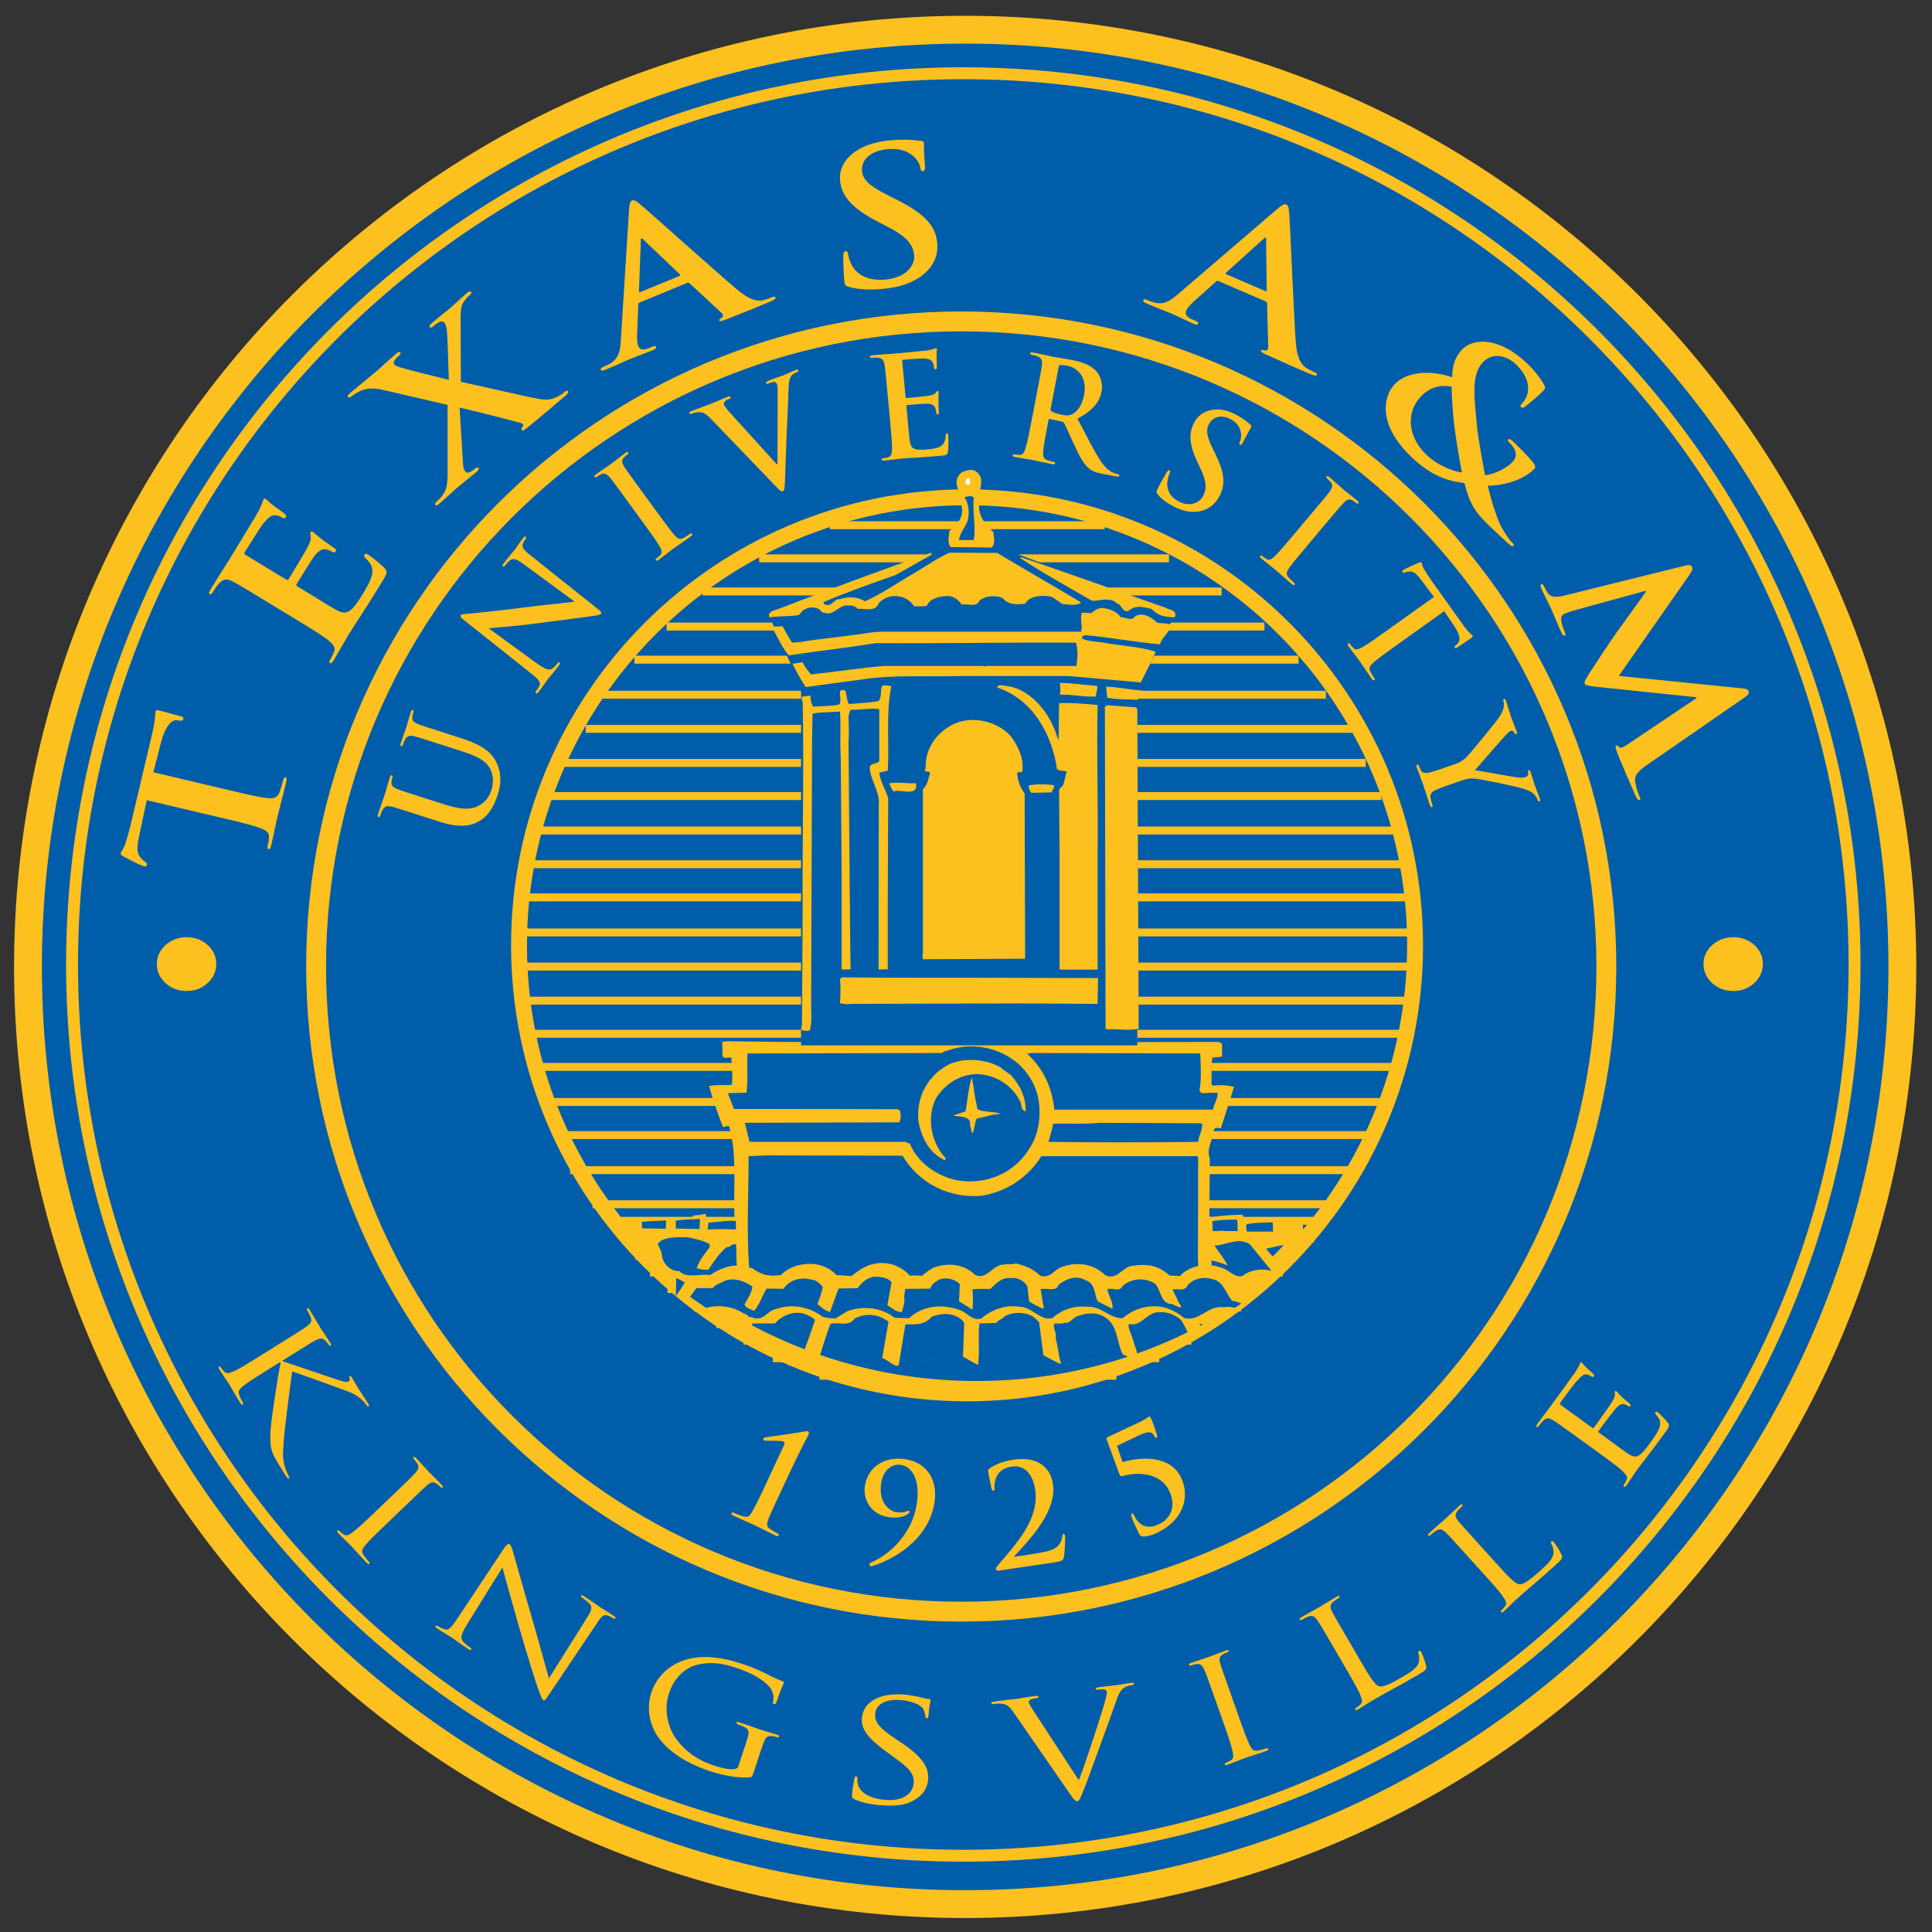 <svg xmlns:rdf="http://www.w3.org/1999/02/22-rdf-syntax-ns#" xmlns="http://www.w3.org/2000/svg" xmlns:cc="http://creativecommons.org/ns#" xmlns:dc="http://purl.org/dc/elements/1.1/" xml:space="preserve" width="316" height="316" viewBox="0 0 129.8 129.8"><rect x="0" y="0" width="129.8" height="129.8" fill="#333333" stroke="none"/>  <g transform="matrix(1.25 0 0 -1.25 -123.46 346.38)">    <g transform="translate(.755 .755)">      <path d="m200.26 224.38c0-27.82-22.552-50.372-50.372-50.372s-50.372 22.552-50.372 50.372 22.552 50.372 50.372 50.372 50.372-22.552 50.372-50.372" fill="#005daa"></path>      <g stroke="#fcc01f" fill="none">        <path d="m200.26 224.38c0-27.82-22.552-50.372-50.372-50.372s-50.372 22.552-50.372 50.372 22.552 50.372 50.372 50.372 50.372-22.552 50.372-50.372z" stroke-width="1.496"></path>        <path d="m197.69 224.51c0-26.455-21.446-47.902-47.902-47.902s-47.903 21.447-47.903 47.902 21.447 47.902 47.903 47.902 47.902-21.447 47.902-47.902z" stroke-width="0.641"></path>        <path d="m184.35 224.4c0-19.15-15.524-34.674-34.674-34.674s-34.674 15.524-34.674 34.674 15.524 34.674 34.674 34.674 34.674-15.524 34.674-34.674z" stroke-width="1.069"></path>        <path d="m142.62 248.12h14.767m-18.572-1.781h22.028m-25.065-1.78h27.892m-29.83-1.885h32.134m-33.861-1.78h35.694m-37.422-1.885h38.888m-39.778-1.833h41.192m-42.345-1.832h43.077m-44.176-1.781h45.015m-45.539-1.852h46.219m-46.742-1.813h47.213m-47.109-1.781h47.423m-47.632-1.885h47.685m-47.738-1.833h47.633m-47.528-1.832h47.633m-3.98-10.944h-39.935m40.93 1.833h-42.135m43.445 1.885h-44.282m44.91 1.78h-45.696m46.115 1.885h-46.69m33.861-15.656h-20.771m18.467-0.943h-15.953m19.984 1.885h-24.069m25.274 0.89h-26.74m28.206 0.891h-29.41m30.563 0.994h-31.977m33.076 0.891h-34.019m34.438 0.89h-35.223m36.479 0.942h-37.003m37.58 0.943h-38.417m42.5 10.053h-47.318" stroke-width="0.427"></path>      </g>      <path d="m149.85 201.11c7.266 0 13.779 3.218 18.195 8.306l-0.002 1.392h-2.067v0.019l-1.144-0.077c-0.013 0.113 0.038 0.24-0.038 0.316-0.518-0.013-1.175-0.051-1.692-0.139l-0.089 0.051 0.025 3.094c-0.202 0.555 0.164 0.985 0.202 1.502 0.05 0.203 0.227 0.165 0.391 0.127l0.709 2.235c-0.405 0.089-0.67 0.114-1.125 0.064l-0.088 0.05c0.025 0.505-0.038 0.997 0.05 1.452l0.518 0.051v0.695c-0.05 0.062-0.152 0.088-0.202 0.101l-15.864-0.026-7.388 0.026-3.146 0.038-0.265-0.038 0.014-0.683c0-0.29 0.353-0.113 0.479-0.164 0.013-0.48 0.089-0.997 0.025-1.452-0.366-0.063-0.846 0.025-1.225-0.076 0.203-0.745 0.468-1.478 0.746-2.197 0.113 0 0.226 0.088 0.341 0.025 0.429-1.63 0.214-3.12 0.277-4.875-0.442 0.012-1.061-0.088-1.528-0.088-0.025 0.075 0.025 0.189-0.025 0.277-0.23-0.06-0.459-0.086-0.685-0.099v-0.209l-3.767-0.083c0-0.744 0.912-1.396 0.912-2.122 4.387-4.615 10.585-7.493 17.456-7.493" fill="#fcc01f"></path>      <path d="m137.58 205.6c-0.032 0.016-0.067 0.029-0.1 0.043 0.047-0.027 0.093-0.055 0.139-0.081l-0.039 0.038z" fill="#c1c6e1"></path>      <path d="m174.07 225.54c0-13.299-10.781-24.081-24.08-24.081-13.3 0-24.081 10.782-24.081 24.081 0 13.3 10.781 24.081 24.081 24.081 13.299 0 24.08-10.781 24.08-24.081z" stroke="#fcc01f" stroke-width="0.855" fill="none"></path>      <g>        <path d="m150.69 250.76c0.127-0.215 0.026-0.556 0-0.821 0.076-0.063 0.19-0.114 0.24-0.227 0.025-0.253-0.24-0.177-0.29-0.405-0.077-0.669 0.34-1.174 0.77-1.566 0-0.265 0.139-0.619-0.113-0.821l-2.198 0.026c-0.164 0.202-0.101 0.618-0.051 0.884 0.392 0.303 0.771 0.72 0.657 1.25 0.025 0.341-0.643 0.568-0.139 0.821-0.126 0.315-0.252 0.657 0.025 0.947 0.052 0.126 0.304 0.202 0.48 0.228 0.253 0.075 0.506-0.089 0.619-0.316" fill="#fcc01f"></path>        <path d="m150.13 250.61c0.013-0.101 0.089-0.315-0.063-0.328-0.064 0-0.164 0.05-0.164 0.139-0.013 0.113 0.1 0.291 0.227 0.189" fill="#fff"></path>        <path d="m64.182 32.273c-0.108 0.01-0.223 0.049-0.334 0.072 0.316 0.426 0.348 1.075 0.221 1.596-0.172 0.426-0.521 0.821-0.584 1.279h0.994c0.159-0.885-0.094-1.975 0-2.844-0.087-0.095-0.188-0.114-0.297-0.104zm-2.545 3.799-10.861 4.342 2.102 4.688v24.068h22.59v-22.582l-0.115-0.982 0.352-0.818 2.322-4.625-10.846-4.09h-5.543zm2.564 33.17c-0.526 0.011-1.044 0.11-1.522 0.299-0.126 0-0.252 0.079-0.363 0.143l-13.041 0.033c-0.033 0.804 0.049 1.797-0.062 2.635l-1.248 0.031 0.395 1.059 11.004 0.016 0.16 0.096c0.062 0.251 0.077 0.537-0.049 0.789l-10.373 0.031 0.316 1.277h10.514c0.095 0.079 0.128 0.111 0.254 0.111 0.521 1.326 1.91 2.243 3.236 2.481 1.8 0.3 3.677-0.411 4.721-2.022 0.948-1.31 1.026-3.474 0.141-4.832-0.852-1.433-2.503-2.181-4.082-2.147zm4.113 0.443-0.236 0.062c1.121 1.01 1.674 2.336 1.816 3.742h10.658c0.062-0.395 0.347-0.76 0.314-1.139l-1.074 0.031c-0.062-0.062-0.143-0.124-0.143-0.203 0.142-0.774 0.081-1.69 0.049-2.463l-11.385-0.031zm4.596 4.688c-1.058 0.11-2.132 0.031-3.096 0.062-0.062 0.411-0.203 0.807-0.314 1.217 3.348 0.048 6.662 0.048 10.057 0 0.031-0.426 0.315-0.791 0.268-1.217l-0.141-0.031-6.773-0.031zm-22.418 2.195-1.137 0.047c0 2.462-0.142 4.989 0.031 7.482l0.221 0.049c0.647 0.458 1.075 0.567 1.912 0.457 0.394-0.395 0.93-0.647 1.451-0.711 0.884-0.141 1.689 0.08 2.289 0.711l0.996 0.064c0.41-0.301 0.835-0.633 1.34-0.775 0.964-0.268 1.91 0.016 2.59 0.742 0.253 0 0.537-0.031 0.791 0.033 0.253-0.206 0.537-0.428 0.82-0.57 0.979-0.346 2.037-0.237 2.793 0.506 0.805 0.347 1.202-0.773 1.992-0.711 0.219-0.062 0.533 0.032 0.707-0.078 0.585 0.141 1.169 0.347 1.643 0.82 0.662 0.254 0.963-0.411 1.453-0.568 0.963-0.379 2.162-0.237 2.92 0.537 0.823 0.41 1.17-0.616 1.912-0.631 0.948-0.142 1.719-0 2.414 0.662l0.711 0.033 0.08-0.096c0.307-0.301 0.716-0.488 1.147-0.574l-0.027-0.42 0.016-6.852-0.047-0.111h-10.484c-0.946 1.484-2.351 2.369-3.961 2.652-2.147 0.221-4.232-0.774-5.369-2.684l-9.203-0.016zm-4.404 4.262c-0.49 0.031-1.091 0.031-1.627 0.109v0.537l1.594 0.031 0.033-0.678zm36.09 0.047c-0.521 0-1.121 0.001-1.672 0.111l0.031 0.662c0.221-0.016 0.362 0.018 0.568-0.031 0.315 0.049 0.694 0.015 1.103 0.031-0.015-0.3 0.016-0.505-0.031-0.773zm-38.361 0.062c-0.489 0.026-1.089 0.026-1.627 0.09v0.434l1.596 0.027 0.031-0.551zm4.26 0.018c-0.456 0.015-0.982 0.101-1.42 0.125l-0.064 0.457c0.679-0.031 1.231-0.031 1.91 0v-0.568c-0.13-0.016-0.274-0.019-0.426-0.014zm36.484 0.094c-0.521 0.048-1.168 0-1.752 0.143-0.079 0.158 0.016 0.316 0.016 0.488h1.768l-0.031-0.631zm-39.785 1.008c-0.557 0.002-1.287 0.057-1.523 0.459 0.059 0.193 0.257 0.46 0.273 0.727 0.016 0.261 0.153 0.544 0.365 0.758 0.214 0.211 0.501 0.353 0.814 0.332 0.458 0.537 1.507 0.142 2.061 0.27 0.536-0.364 1.153-0.631 1.799-0.646-0.062-0.49 0-0.996-0.062-1.422-0.284-0.079-0.347 0.219-0.631 0.189-0.505 0.441-0.869 0.978-1.217 1.516-0.284 0.015-0.504-0.017-0.789-0.096 0.159-0.521 0.539-0.962 0.869-1.42v-0.189c-0.253-0.205-1.153-0.423-1.484-0.471-0.122 0-0.289-0.006-0.475-0.006zm37.639 0.273c-0.625-0.043-1.258 0.307-1.766 0.283 0.282 0.441 0.676 0.884 0.881 1.342-0.331-0.136-0.708-0.264-1.08-0.338l0.012 0.338c0.216 0.024 0.425 0.072 0.613 0.141 0.52 0.095 0.884 0.711 1.451 0.568 0.521-0.411 1.311-0.536 1.957-0.348l-1.451-1.783c-0.202-0.13-0.409-0.189-0.617-0.203zm2.881 0.277c-0.205-0.046-1.001 0.226-1.191 0.211l0.457 0.535 0.734-0.746zm-27.488 2.098c-0.458 0.064-0.869 0.393-1.121 0.773l-1.293 0.031-0.568 1.565c-0.331-0.064-0.585-0.316-0.854-0.521 0.142-0.379 0.301-0.742 0.363-1.168-0.22-0.236-0.411-0.442-0.742-0.475-0.647-0.174-1.436-0.062-1.895 0.617l-1.137-0.018c-0.285 0.475-0.473 1.074-0.836 1.5-0.223-0.11-0.552-0.188-0.648-0.426 0.206-0.379 0.475-0.773 0.537-1.199-0.472-0.347-1.121-0.616-1.783-0.426-0.301 0.172-0.68 0.236-0.885 0.52h-1.105c-0.138 0.189-0.278 0.385-0.418 0.582 0.354 0.255 0.71 0.502 1.074 0.742 0.874-0.231 1.834-0.097 2.58 0.412l0.033-0.031 0.283 0.223c0.079 0.095 0.283-0.08 0.221 0.094l0.031-0.031c0.695 0.254 0.995-0.49 1.5-0.568 1.089-0.41 2.306-0.173 3.189 0.506 0.285 0.077 0.569 0.109 0.885 0.094l0.742-0.459c1.042-0.41 2.32-0.267 3.205 0.428l0.963 0.031c0.948-0.869 2.226-0.963 3.377-0.566 0.506 0.156 0.854 0.772 1.486 0.582 0.694-0.6 1.623-0.932 2.523-0.789 0.854-0.016 1.407 0.947 2.228 0.773 0.694-0.6 1.467-0.852 2.414-0.773 0.899-0.031 1.453 0.788 2.32 0.773 0.506-0.426 1.075-0.695 1.707-0.773 0.931-0.142 1.735 0.19 2.414 0.742 0.978 0.331 1.61-0.852 2.652-0.711 0.279-0.045 0.531-0.018 0.768 0.047 0.146-0.096 0.292-0.194 0.438-0.293-0.198-0.085-0.4-0.158-0.621-0.18-0.41-0.49-0.584-1.311-1.295-1.453-0.6-0.19-1.263-0.063-1.69 0.395-0.159 0.443-0.664 0.238-1.01 0.285 0.094 0.269 0.269 0.521 0.365 0.805 0.046 0.142 0.251 0.254 0.172 0.428-0.158-0.064-0.38-0.128-0.537-0.238-0.854 0-0.742-0.947-1.199-1.391-0.711-0.41-1.533-0.362-2.164 0.174-0.205 0.459-0.678 0.065-1.025 0.223 0.094 0.458 0.41 0.868 0.348 1.31l-0.994-0.506c-0.236-0.489-0.159-1.215-0.822-1.42-0.615-0.364-1.279-0.095-1.799 0.299-0.16 0.537-0.822 0.175-1.217 0.316 0.095 0.411 0.127 0.852 0.221 1.246l-0.047 0.064c-0.315-0.159-0.647-0.285-0.947-0.506l-0.109-0.994c-0.22-0.41-0.695-0.632-1.17-0.568-0.568-0.064-0.993 0.427-1.324 0.727-0.395 0.015-0.852-0.016-1.201 0.031 0.049 0.411 0.049 0.964 0 1.375-0.314-0.223-0.6-0.38-0.898-0.57l0.047-1.168c-0.349-0.316-0.852-0.459-1.326-0.316-0.316 0.174-0.521 0.283-0.662 0.631l-1.674 0.018-0.08 0.553c0.095 0.364-0.079 0.647-0.143 1.01-0.394 0-0.695-0.284-0.979-0.473l0.285-1.533c-0.284-0.362-0.728-0.348-1.154-0.379zm-13.314 0.1-0.031 1.217c0.19-0.269 0.442-0.617 0.6-0.932-0.19-0.11-0.362-0.205-0.568-0.285zm32.527 2.287c-0.932-0.062-1.233 1.027-2.133 0.789v0.252c0.217 0.571 0.411 1.157 0.584 1.732 1.159-0.411 2.287-0.888 3.381-1.424-0.126-0.266-0.258-0.527-0.412-0.781-0.379-0.362-0.9-0.585-1.42-0.568zm-24.396 0.043c-0.561-0.001-1.117 0.277-1.496 0.715h-1.5c-0.021 0.04-0.041 0.082-0.062 0.123 1.145 0.608 2.332 1.147 3.553 1.615 0.241-0.649 0.476-1.294 0.693-1.959-0.174-0.221-0.393-0.269-0.631-0.396-0.182-0.067-0.37-0.097-0.557-0.098zm14.863 0.008c-0.344 0-0.683 0.082-0.951 0.248-0.141 0.19-0.396 0.206-0.537 0.426l-1.137 0.031c-0.11 0.854 0.033 1.864-0.094 2.795-0.347-0.174-0.679-0.378-1.012-0.566l0.08-2.26-0.111-0.156c-0.569-0.552-1.374-0.522-2.053-0.27-0.521 0.601-1.136 0.521-1.783 0.521l-0.457 2.779c-0.395 0.062-0.712-0.427-1.107-0.506l0.428-2.447c-0.632-0.505-1.5-0.617-2.273-0.221-0.395 0.584-1.075 0.22-1.627 0.361-0.268 0.677-0.476 1.397-0.693 2.088 0.489 0.169 0.982 0.326 1.48 0.471 0.441-0.139 0.889-0.203 1.328-0.184-0.439-0.019-0.888 0.045-1.328 0.184 2.865 0.833 5.896 1.281 9.029 1.281 3.293 0 6.47-0.494 9.463-1.41 0.001 0 0.001-0 0.002 0 0.231-0.071 0.459-0.146 0.688-0.221-0.109-0.054-0.218-0.107-0.328-0.154-0.443-0.838-0.316-2.037-1.279-2.543-0.49-0.315-1.215-0.237-1.705-0.047-0.346 0.062-0.569 0.553-0.916 0.457-0.205 0.111-0.505 0.016-0.725 0.078-0.065 0.318 0.204 0.634 0.109 0.965 0.174 0.537 0.173 1.153 0.363 1.674l-0.047 0.062c-0.379-0.206-0.774-0.38-1.137-0.6l-0.286-2.211c-0.158-0.141-0.237-0.251-0.412-0.379-0.284-0.166-0.631-0.248-0.975-0.248zm12.154 0.736c0.019 0.044 0.04 0.088 0.059 0.131 0.06-0.031 0.123-0.062 0.182-0.096-0.076-0.003-0.156-0.011-0.24-0.035zm-17.413 2.304c0.486 0.014 0.966 0.128 1.402 0.342 0.291 0.143 0.562 0.33 0.803 0.562-0.241-0.233-0.512-0.42-0.803-0.562-0.873-0.428-1.921-0.451-2.844-0.084-0.174 0.02-0.318 0.096-0.451 0.193 0.133-0.097 0.278-0.176 0.451-0.195 0.462-0.184 0.955-0.269 1.441-0.256zm11.109 0.016c0.239 0.006 0.469 0.045 0.695 0.098-0.483-0.112-0.999-0.127-1.531-0.029-0.686 0.023-1.195 0.721-1.812 0.863 0.617-0.143 1.125-0.842 1.81-0.865 0.284-0.052 0.566-0.074 0.838-0.066zm-16.324 0.062c0.277 0.016 0.55 0.063 0.814 0.146-0.264-0.084-0.538-0.131-0.814-0.146zm11.037 0.016c-0.291-0.009-0.582 0.017-0.859 0.078-0.139 0.03-0.274 0.07-0.404 0.117-0.379 0.221-0.805 0.315-1.137 0.646 0.332-0.33 0.757-0.426 1.137-0.648 0.13-0.047 0.266-0.085 0.404-0.115 0.277-0.061 0.568-0.087 0.859-0.078zm-7.717 0.357c-0.199 0.146-0.372 0.339-0.574 0.453-0.135 0.076-0.284 0.118-0.463 0.088 0.179 0.03 0.328-0.012 0.463-0.088 0.203-0.114 0.374-0.307 0.574-0.453zm9.357 0.141c0.118 0.079 0.229 0.167 0.332 0.266 0.241 0.122 0.458 0.137 0.664 0.09-0.205 0.047-0.424 0.034-0.664-0.088-0.103-0.099-0.214-0.188-0.332-0.268z" transform="matrix(.8 0 0 -.8 98.765 275.5)" fill="#005daa"></path>        <path d="m60.088 8.33c-0.34-0.012-0.753-0.007-1.252 0.039-2.136 0.193-3.463 1.313-3.338 2.695 0.092 1.019 0.756 1.845 2.545 2.773l0.746 0.389c1.349 0.703 1.631 1.26 1.688 1.875 0.06 0.666-0.547 1.496-1.93 1.621-0.953 0.086-1.89-0.172-2.312-1.072-0.096-0.206-0.18-0.463-0.195-0.627-0.009-0.1-0.034-0.214-0.172-0.201-0.124 0.011-0.159 0.154-0.156 0.344 0.003 0.203 0.01 0.963 0.072 1.654 0.025 0.276 0.076 0.334 0.33 0.4 0.681 0.179 1.382 0.206 2.273 0.125 0.815-0.074 1.665-0.265 2.397-0.736 1.054-0.691 1.312-1.59 1.246-2.318-0.107-1.195-0.846-2.002-2.809-2.978l-0.453-0.225c-1.347-0.676-1.74-1.085-1.793-1.662-0.069-0.755 0.575-1.359 1.713-1.463 0.999-0.09 1.478 0.249 1.73 0.467 0.352 0.297 0.463 0.68 0.475 0.793 0.013 0.151 0.066 0.223 0.174 0.213 0.122-0.011 0.16-0.116 0.135-0.393-0.089-0.98-0.059-1.35-0.074-1.514-0.007-0.089-0.087-0.118-0.229-0.131-0.204-0.026-0.471-0.056-0.811-0.068zm-18.562 4.082c-0.142 0.059-0.176 0.222-0.207 0.631l-0.551 8.807c-0.045 0.701-0.152 1.21-0.779 1.551-0.109 0.059-0.303 0.153-0.432 0.207-0.115 0.046-0.162 0.094-0.133 0.164 0.039 0.094 0.133 0.08 0.318 0.004 0.743-0.306 1.512-0.664 1.67-0.729 0.443-0.182 1.069-0.401 1.525-0.59 0.156-0.064 0.232-0.123 0.193-0.217-0.029-0.07-0.081-0.077-0.252-0.006l-0.215 0.088c-0.441 0.182-0.631 0.085-0.719-0.125-0.058-0.14-0.103-0.45-0.08-0.801l0.08-1.986c0-0.081 0.021-0.116 0.092-0.146l3.18-1.316c0.071-0.029 0.123-0.022 0.176 0.025l2.162 2.002c0.13 0.11 0.072 0.255-0.018 0.32-0.138 0.07-0.185 0.117-0.156 0.188 0.034 0.081 0.206 0.011 0.467-0.084 1.151-0.448 2.193-0.877 2.705-1.09 0.527-0.217 0.646-0.293 0.607-0.387-0.033-0.081-0.111-0.063-0.225-0.016-0.171 0.07-0.39 0.147-0.617 0.199-0.324 0.066-0.805 0.074-1.781-0.752-1.645-1.397-5.893-5.217-6.5-5.717-0.254-0.21-0.383-0.28-0.512-0.227zm43.84 0.25c-0.114 0.012-0.252 0.114-0.488 0.311l-6.693 5.744c-0.534 0.458-0.973 0.738-1.654 0.525-0.119-0.036-0.32-0.113-0.449-0.168-0.113-0.049-0.181-0.049-0.211 0.021-0.039 0.092 0.037 0.152 0.221 0.23 0.736 0.318 1.53 0.619 1.685 0.686 0.439 0.19 1.034 0.489 1.486 0.684 0.156 0.068 0.253 0.081 0.293-0.012 0.03-0.07-0.004-0.112-0.174-0.186l-0.213-0.09c-0.439-0.19-0.5-0.395-0.41-0.604 0.06-0.139 0.249-0.387 0.516-0.617l1.48-1.326c0.059-0.058 0.098-0.069 0.168-0.039l3.158 1.363c0.071 0.031 0.104 0.073 0.107 0.143l0.074 2.945c0.011 0.17-0.132 0.231-0.242 0.211-0.146-0.049-0.215-0.049-0.244 0.02-0.035 0.081 0.136 0.154 0.385 0.275 1.124 0.512 2.158 0.96 2.668 1.18 0.524 0.225 0.661 0.257 0.701 0.164 0.035-0.081-0.03-0.123-0.143-0.172-0.17-0.074-0.379-0.176-0.576-0.303-0.271-0.186-0.612-0.526-0.701-1.801-0.147-2.154-0.376-7.861-0.441-8.645-0.028-0.329-0.066-0.468-0.193-0.523-0.035-0.015-0.071-0.022-0.109-0.018zm-1.27 2.242c0.043 0.018 0.03 0.082 0.025 0.133l0.041 3.414c-0.001 0.04-0.03 0.069-0.102 0.039l-2.606-1.123c-0.058-0.025-0.057-0.067-0.023-0.107l2.535-2.289c0.033-0.041 0.086-0.085 0.129-0.066zm-41.938 0.047c0.043-0.018 0.081 0.035 0.115 0.076l2.473 2.353c0.029 0.029 0.028 0.069-0.043 0.098l-2.623 1.084c-0.058 0.024-0.087-0.005-0.092-0.059l0.127-3.412c-0.005-0.052 0-0.122 0.043-0.141zm-11.562 3.57c-0.049 0.017-0.109 0.056-0.174 0.111-0.434 0.371-0.89 0.812-1.125 1.012-0.223 0.191-0.738 0.582-1.195 0.975-0.164 0.14-0.222 0.239-0.172 0.297 0.058 0.068 0.144 0.027 0.215-0.033 0.092-0.08 0.257-0.222 0.398-0.293s0.29-0.064 0.348 0.002c0.065 0.077 0.162 0.261 0.184 0.475 0.054 0.42 0.117 2.676 0.139 3.389-1.016-0.26-2.143-0.509-3.305-0.846-0.16-0.045-0.304-0.12-0.354-0.178-0.049-0.058-0.071-0.155 0.01-0.273 0.069-0.109 0.211-0.249 0.281-0.309 0.106-0.091 0.161-0.169 0.104-0.236-0.058-0.066-0.144-0.028-0.309 0.113-0.434 0.371-1.067 0.962-1.23 1.103-0.551 0.471-1.525 1.255-1.807 1.496-0.151 0.131-0.218 0.22-0.168 0.277 0.058 0.068 0.129 0.056 0.199-0.004 0.117-0.1 0.322-0.243 0.551-0.355 0.5-0.245 0.978-0.256 1.588-0.113l4.356 1.008 0.002 4.535c-0.004 0.801-0.069 1.175-0.344 1.543-0.142 0.189-0.31 0.348-0.393 0.418-0.094 0.081-0.139 0.171-0.09 0.229s0.132 0.035 0.248-0.066l0.199-0.17c0.188-0.161 0.738-0.68 0.961-0.871 0.292-0.25 1.055-0.855 1.125-0.916l0.213-0.18c0.152-0.13 0.218-0.22 0.16-0.287-0.049-0.058-0.145-0.026-0.215 0.035-0.094 0.08-0.206 0.16-0.285 0.211-0.122 0.071-0.277 0.104-0.363 0.027-0.102-0.095-0.167-0.29-0.182-0.545l-0.227-3.775c1.154 0.258 2.636 0.635 4.086 1.023 0.188 0.054 0.214 0.178 0.164 0.238-0.089 0.11-0.121 0.191-0.072 0.248 0.058 0.068 0.166 0.004 0.479-0.246 0.919-0.754 1.846-1.547 2.127-1.787l0.352-0.301c0.129-0.111 0.198-0.222 0.141-0.289-0.049-0.058-0.136-0.015-0.217 0.055-0.106 0.091-0.256 0.202-0.496 0.324-0.37 0.185-0.645 0.22-1.025 0.18-0.555-0.056-4.678-1.029-5.455-1.178l-0.016-3.91c-0.01-0.723-0.005-1.192 0.215-1.48 0.131-0.179 0.256-0.318 0.373-0.418 0.117-0.101 0.163-0.191 0.113-0.248-0.024-0.029-0.062-0.033-0.111-0.016zm67.818 3.385c-0.499 0.053-0.894 0.259-1.145 0.537-0.376 0.426-0.639 0.89-0.646 1.85-0.926-0.364-2.871-0.605-3.879 0.477-0.748 0.804-1.178 2.715 1.238 4.965 1.548 1.44 2.831 1.58 3.461 1.65 0.404 1.514 0.714 1.995 2.002 3.193l0.869 0.809c0.249 0.23 0.365 0.289 0.416 0.232 0.07-0.074 0.021-0.135-0.08-0.23-0.226-0.21-0.709-0.937-0.906-1.449-0.168-0.431-0.445-1.153-0.729-2.367 1.22-0.02 2.484-0.447 3.147-1.158 0.102-0.111-0.015-0.325-0.213-0.543-0.581-0.645-1.024-1.075-1.295-1.326-0.09-0.085-0.197-0.15-0.266-0.076-0.051 0.055-0.001 0.137 0.066 0.199 0.17 0.158 0.382 0.407 0.426 0.654 0.058 0.278-0.053 0.486-0.182 0.625-0.525 0.564-1.401 0.871-1.867 0.92-0.068-0.356-0.504-2.677-0.553-3.394-0.138-1.664-0.42-3.307 0.389-4.176 0.731-0.785 1.714-0.371 2.189 0.07 0.632 0.589 0.848 1.151 0.867 1.584 0.025 0.471-0.173 0.841-0.396 1.082-0.129 0.139-0.151 0.186-0.084 0.248 0.069 0.062 0.13 0.086 0.281-0.031 0.163-0.107 0.943-0.763 1.227-1.068 0.104-0.11 0.172-0.183 0.031-0.418-0.21-0.385-0.633-0.952-1.185-1.467-1.229-1.143-2.352-1.479-3.184-1.391zm-36.471 0.426c-0.046 0.004-0.1 0.037-0.146 0.051-0.072 0.026-0.221 0.059-0.398 0.094-0.176 0.026-2.044 0.201-2.344 0.229-0.131 0.013-0.349 0.025-0.594 0.037-0.234 0.022-0.509 0.039-0.762 0.062-0.141 0.013-0.204 0.037-0.197 0.102 0.006 0.066 0.062 0.08 0.166 0.07 0.131-0.013 0.293-0.017 0.369-0.006 0.316 0.037 0.404 0.179 0.453 0.496 0.048 0.299 0.071 0.562 0.205 1.988l0.154 1.65c0.081 0.864 0.149 1.606 0.139 2.004-0.013 0.276-0.039 0.486-0.223 0.541-0.083 0.026-0.195 0.057-0.336 0.07-0.113 0.01-0.148 0.042-0.143 0.088 0.006 0.066 0.076 0.087 0.197 0.076 0.188-0.018 0.43-0.058 0.646-0.078 0.224-0.03 0.429-0.05 0.533-0.059 0.281-0.028 0.572-0.046 0.979-0.064 0.404-0.029 0.922-0.057 1.627-0.123 0.356-0.033 0.439-0.041 0.482-0.291 0.029-0.191 0.043-0.836 0.023-1.053-0.009-0.094-0.015-0.17-0.09-0.162-0.066 0.005-0.08 0.045-0.09 0.15-0.029 0.39-0.125 0.599-0.357 0.734-0.234 0.135-0.626 0.17-0.871 0.193-0.956 0.089-1.121-0.037-1.199-0.684-0.035-0.271-0.107-1.134-0.137-1.453l-0.068-0.74c-0.005-0.056-0.001-0.096 0.047-0.1 0.225-0.021 1.156-0.098 1.336-0.096 0.35 0.005 0.495 0.133 0.559 0.316 0.04 0.119 0.052 0.241 0.07 0.334 0.004 0.048 0.026 0.082 0.092 0.076 0.084-0.009 0.073-0.111 0.066-0.186-0.006-0.066-0.012-0.444-0.02-0.633-0.007-0.482 0.015-0.637 0.01-0.693-0.005-0.056-0.035-0.072-0.072-0.068-0.048 0.005-0.08 0.055-0.139 0.137-0.076 0.101-0.214 0.142-0.438 0.182-0.214 0.04-1.294 0.141-1.5 0.16-0.056 0.006-0.068-0.033-0.074-0.098l-0.221-2.373c-0.006-0.066 0.008-0.096 0.055-0.1 0.188-0.018 1.175-0.092 1.336-0.088 0.474 0.013 0.579 0.117 0.66 0.279 0.058 0.109 0.082 0.267 0.088 0.332 0.009 0.085 0.031 0.129 0.098 0.123 0.065-0.006 0.079-0.064 0.084-0.111 0.009-0.115-0.012-0.528-0.012-0.623-0.011-0.435 0.026-0.551 0.02-0.617-0.005-0.046-0.017-0.083-0.064-0.078zm6.383 0.279c-0.036 0.006-0.056 0.024-0.062 0.057-0.013 0.065 0.039 0.095 0.141 0.115 0.13 0.024 0.286 0.063 0.357 0.096 0.292 0.124 0.336 0.286 0.295 0.604-0.039 0.3-0.087 0.561-0.357 1.967l-0.312 1.629c-0.164 0.853-0.305 1.583-0.426 1.963-0.087 0.261-0.173 0.456-0.365 0.457-0.086 0.003-0.201 0-0.34-0.027-0.111-0.021-0.155 0.001-0.164 0.047-0.013 0.065 0.048 0.104 0.168 0.127 0.37 0.071 0.959 0.158 1.135 0.191 0.139 0.026 0.819 0.183 1.355 0.287 0.12 0.022 0.191 0.008 0.203-0.057 0.01-0.046-0.024-0.082-0.098-0.096-0.111-0.021-0.31-0.078-0.445-0.123-0.271-0.091-0.287-0.304-0.264-0.578 0.029-0.398 0.169-1.129 0.334-1.99l0.025-0.131c0.011-0.055 0.042-0.069 0.088-0.061l0.801 0.174c0.065 0.013 0.12 0.034 0.156 0.098 0.094 0.163 0.397 0.873 0.67 1.453 0.381 0.812 0.648 1.315 1.006 1.603 0.216 0.176 0.44 0.268 0.957 0.367l0.881 0.168c0.111 0.021 0.18 0.015 0.193-0.059 0.009-0.046-0.022-0.082-0.096-0.096-0.075-0.014-0.157-0.039-0.256-0.076-0.134-0.055-0.499-0.194-0.914-0.83-0.436-0.679-0.918-1.625-1.543-2.82 1.08-0.58 1.489-1.153 1.621-1.838 0.119-0.62-0.162-1.164-0.387-1.389-0.435-0.439-1.043-0.613-1.627-0.725-0.286-0.055-0.996-0.163-1.31-0.223-0.194-0.037-0.772-0.178-1.262-0.271-0.069-0.014-0.122-0.02-0.158-0.014zm1.975 0.852c0.098-0.01 0.265 0.012 0.496 0.057 0.546 0.105 1.344 0.651 1.092 1.965-0.146 0.76-0.497 1.135-0.814 1.285-0.189 0.089-0.316 0.102-0.686 0.031-0.233-0.044-0.503-0.126-0.686-0.229-0.06-0.04-0.073-0.079-0.053-0.182l0.541-2.814c0.014-0.074 0.041-0.107 0.109-0.113zm-17.676 0.312c-0.037 0-0.084 0.015-0.141 0.037-0.263 0.102-0.666 0.291-0.814 0.35-0.114 0.045-0.493 0.163-0.932 0.336-0.166 0.066-0.238 0.116-0.211 0.186 0.024 0.061 0.097 0.043 0.176 0.012 0.115-0.045 0.249-0.087 0.369-0.094 0.089-0.005 0.152 0.051 0.18 0.121 0.031 0.08 0.048 0.224 0.049 0.355 0.016 0.661-0.01 3.935-0.008 5.049l-0.037 0.014-3.074-3.389c-0.247-0.268-0.424-0.482-0.469-0.596-0.03-0.079-0.029-0.151 0.016-0.219 0.049-0.08 0.178-0.14 0.318-0.195 0.079-0.031 0.125-0.07 0.102-0.131-0.025-0.062-0.129-0.041-0.234 0-0.439 0.171-0.848 0.363-1.068 0.449-0.306 0.121-0.818 0.292-1.281 0.475-0.133 0.054-0.225 0.1-0.197 0.17 0.021 0.052 0.056 0.068 0.135 0.037 0.07-0.028 0.211-0.081 0.357-0.098 0.35-0.037 0.536-0 0.928 0.402l4.32 4.49c0.329 0.347 0.429 0.449 0.543 0.404 0.122-0.049 0.122-0.21 0.15-0.809 0.02-0.514 0.055-1.633 0.111-3.135 0.049-1.266 0.1-1.832 0.117-2.791 0.016-0.655 0.089-0.857 0.172-0.98 0.117-0.168 0.301-0.24 0.389-0.273 0.087-0.035 0.134-0.074 0.109-0.135-0.012-0.031-0.038-0.043-0.074-0.043zm43.484 1.09c0.17-0 0.332 0.019 0.482 0.051-0.024 0.41 0.08 1.748 0.133 2.279 0.054 0.532 0.328 2.412 0.553 3.484-0.409-0.036-1.499-0.362-2.369-1.172-1.175-1.094-1.479-2.757-0.404-3.912 0.517-0.555 1.095-0.73 1.605-0.73zm-15.357 1.582c-0.651 0.019-1.195 0.343-1.486 0.922-0.343 0.682-0.318 1.433 0.244 2.623l0.234 0.498c0.424 0.899 0.358 1.349 0.15 1.762-0.225 0.446-0.853 0.774-1.611 0.393-0.522-0.263-0.906-0.739-0.777-1.455 0.03-0.165 0.086-0.358 0.141-0.467 0.034-0.068 0.061-0.147-0.014-0.186-0.068-0.034-0.14 0.045-0.211 0.168-0.076 0.13-0.363 0.618-0.596 1.082-0.092 0.185-0.089 0.241 0.016 0.367 0.281 0.343 0.632 0.591 1.119 0.836 0.448 0.225 0.957 0.386 1.514 0.328 0.805-0.091 1.281-0.58 1.527-1.068 0.401-0.8 0.331-1.563-0.303-2.842l-0.146-0.295c-0.432-0.881-0.478-1.273-0.283-1.66 0.254-0.505 0.814-0.679 1.438-0.365 0.547 0.275 0.666 0.651 0.711 0.875 0.068 0.307-0.022 0.59-0.061 0.666-0.05 0.1-0.049 0.163 0.01 0.193 0.066 0.034 0.126-0.02 0.219-0.205 0.33-0.657 0.486-0.884 0.541-0.994 0.03-0.059 0.001-0.105-0.066-0.16-0.19-0.17-0.501-0.432-1.049-0.707-0.439-0.221-0.869-0.32-1.26-0.309zm-39.572 2.861c-0.035 0.011-0.076 0.036-0.125 0.072-0.289 0.212-0.722 0.563-0.912 0.703-0.221 0.16-0.718 0.488-1.008 0.699-0.121 0.087-0.17 0.146-0.137 0.191 0.044 0.061 0.101 0.045 0.178-0.012 0.091-0.066 0.194-0.131 0.295-0.17 0.195-0.084 0.365-0.01 0.57 0.238 0.193 0.231 0.348 0.444 1.193 1.602l0.977 1.342c0.539 0.739 0.979 1.34 1.174 1.688 0.138 0.237 0.187 0.4 0.057 0.541-0.058 0.066-0.138 0.147-0.252 0.23-0.091 0.066-0.104 0.112-0.076 0.15 0.039 0.052 0.108 0.037 0.207-0.035 0.305-0.223 0.766-0.595 0.941-0.723 0.206-0.151 0.703-0.478 1.205-0.846 0.084-0.06 0.129-0.126 0.09-0.18-0.028-0.037-0.082-0.034-0.166 0.027-0.114 0.084-0.293 0.191-0.41 0.254-0.251 0.136-0.404 0.036-0.578-0.152-0.269-0.304-0.708-0.905-1.247-1.644l-0.979-1.34c-0.844-1.157-1-1.371-1.162-1.625-0.179-0.279-0.213-0.453-0.035-0.641 0.081-0.083 0.137-0.133 0.213-0.189 0.076-0.055 0.108-0.105 0.064-0.166-0.017-0.022-0.043-0.026-0.078-0.016zm47.094 1.627c-0.036-0.015-0.062-0.014-0.08 0.008-0.049 0.058-0.019 0.11 0.053 0.17 0.086 0.074 0.175 0.159 0.236 0.246 0.128 0.17 0.096 0.355-0.096 0.611-0.18 0.244-0.349 0.445-1.272 1.541l-1.068 1.268c-0.588 0.7-1.068 1.27-1.359 1.543-0.198 0.19-0.343 0.276-0.512 0.184-0.077-0.04-0.176-0.098-0.285-0.188-0.086-0.074-0.134-0.077-0.164-0.041-0.043 0.05-0.01 0.115 0.084 0.193 0.287 0.242 0.761 0.603 0.928 0.742 0.195 0.164 0.63 0.568 1.105 0.969 0.08 0.066 0.156 0.094 0.197 0.043 0.031-0.035 0.012-0.088-0.066-0.154-0.107-0.091-0.255-0.239-0.344-0.338-0.191-0.211-0.131-0.383 0.01-0.596 0.233-0.334 0.712-0.904 1.301-1.603l1.066-1.27c0.922-1.096 1.094-1.297 1.303-1.516 0.228-0.24 0.386-0.316 0.611-0.188 0.099 0.058 0.164 0.1 0.236 0.16 0.072 0.061 0.127 0.083 0.176 0.025 0.036-0.043-0.011-0.107-0.104-0.186-0.275-0.231-0.718-0.566-0.898-0.719-0.209-0.176-0.644-0.581-0.918-0.811-0.058-0.048-0.104-0.08-0.141-0.096zm-71.439 1.498c-0.025 0.001-0.046 0.014-0.066 0.047-0.04 0.066-0.057 0.164-0.086 0.236-0.043 0.119-0.148 0.344-0.279 0.607-0.141 0.256-1.736 2.88-1.992 3.303-0.113 0.184-0.309 0.48-0.527 0.816-0.201 0.33-0.442 0.706-0.658 1.062-0.121 0.198-0.155 0.305-0.08 0.35 0.076 0.046 0.144-0.021 0.232-0.166 0.113-0.185 0.259-0.402 0.346-0.494 0.34-0.389 0.575-0.39 0.959-0.193 0.361 0.184 0.663 0.367 2.303 1.363l1.898 1.154c0.993 0.603 1.846 1.118 2.26 1.461 0.28 0.242 0.477 0.454 0.359 0.744-0.05 0.131-0.124 0.301-0.244 0.5-0.096 0.158-0.096 0.231-0.041 0.264 0.075 0.046 0.164-0.028 0.268-0.199 0.16-0.264 0.347-0.618 0.531-0.922 0.181-0.323 0.357-0.613 0.445-0.758 0.24-0.396 0.501-0.8 0.867-1.353 0.355-0.56 0.817-1.273 1.418-2.262 0.304-0.501 0.377-0.618 0.152-0.881-0.175-0.198-0.845-0.75-1.094-0.9-0.107-0.066-0.194-0.118-0.258-0.012-0.056 0.092-0.03 0.145 0.072 0.244 0.386 0.36 0.516 0.657 0.438 1.078-0.079 0.422-0.414 0.976-0.623 1.318-0.818 1.345-1.107 1.458-1.867 1.031-0.321-0.176-1.306-0.793-1.672-1.016l-0.854-0.52c-0.065-0.039-0.101-0.076-0.061-0.143 0.193-0.316 0.996-1.616 1.17-1.853 0.34-0.463 0.615-0.547 0.871-0.482 0.165 0.045 0.304 0.131 0.422 0.184 0.054 0.033 0.112 0.032 0.168-0.061 0.072-0.119-0.047-0.192-0.133-0.244-0.076-0.045-0.484-0.346-0.691-0.49-0.519-0.388-0.658-0.545-0.723-0.584-0.065-0.04-0.11-0.013-0.143 0.039-0.04 0.066-0.018 0.151 0.012 0.295 0.035 0.185-0.051 0.402-0.223 0.732-0.163 0.316-1.085 1.833-1.262 2.123-0.048 0.079-0.098 0.066-0.174 0.02l-2.728-1.658c-0.076-0.045-0.093-0.092-0.053-0.158 0.16-0.264 1.024-1.635 1.182-1.846 0.466-0.62 0.674-0.671 0.924-0.646 0.17 0.013 0.361 0.11 0.438 0.156 0.096 0.059 0.166 0.065 0.223-0.027s0.007-0.157-0.039-0.203c-0.113-0.105-0.571-0.419-0.67-0.498-0.472-0.341-0.564-0.485-0.639-0.531-0.027-0.016-0.054-0.028-0.078-0.027zm17.549 2.559c-0.059-0.046-0.122 0.022-0.197 0.119-0.282 0.367-0.477 0.669-0.541 0.752-0.12 0.156-0.42 0.496-0.719 0.885-0.086 0.111-0.142 0.2-0.082 0.246 0.045 0.035 0.089 0.02 0.158-0.068 0.081-0.105 0.218-0.285 0.35-0.361 0.212-0.122 0.408-0.079 0.869 0.264l3.412 2.506-0.029 0.035c-0.217 0.036-2.068 0.216-2.967 0.334-1.923 0.258-4.013 0.458-4.18 0.473-0.233 0.024-0.382 0.015-0.445 0.098-0.058 0.075 0.03 0.178 0.18 0.293l4.371 3.471c0.644 0.507 0.838 0.703 0.748 0.943-0.05 0.128-0.148 0.268-0.223 0.365-0.058 0.075-0.076 0.13-0.031 0.164 0.068 0.052 0.126-0.008 0.201-0.105 0.299-0.389 0.546-0.757 0.598-0.824 0.109-0.142 0.363-0.424 0.736-0.91 0.081-0.105 0.117-0.184 0.057-0.229-0.045-0.035-0.092-0-0.156 0.082-0.091 0.119-0.209 0.253-0.352 0.346-0.166 0.11-0.438 0.059-1.031-0.375l-3.201-2.332 0.018-0.021c0.245-0.025 1.816-0.136 3.25-0.33 1.367-0.185 3.083-0.389 3.893-0.516 0.145-0.019 0.298-0.044 0.361-0.127 0.051-0.066 0.007-0.149-0.158-0.275l-4.652-3.709c-0.412-0.329-0.523-0.511-0.422-0.766 0.048-0.107 0.093-0.165 0.15-0.24 0.069-0.09 0.08-0.151 0.035-0.186zm27.254 1.078c-3.458 1.184-6.914 2.497-10.355 3.807-0.142 0.048-0.365 0.078-0.506 0.252-0.079 0.062-0.079 0.221 0 0.283 0.694-0.094 1.216-0.046 1.91-0.141 0.174-0.064 0.253-0.347 0.441-0.395 0.316-0.174 0.726-0.174 1.027 0.031 0.048 0.111 0.142 0.189 0.252 0.189 0.647 0.236 0.917-0.396 1.453-0.475 0.316-0.016 0.615-0.03 0.82 0.223 0.521-0.031 1.217 0.22 1.422-0.396 0.379-0.379 0.932-0.552 1.404-0.426 0.396 0.048 0.758 0.317 0.963 0.648 0.285 0 0.553 0.031 0.852-0.031 0.221-0.474 0.744-0.601 1.219-0.648 0.489-0.064 0.867 0.173 1.135 0.568 0.364-0.095 0.994 0.236 1.199-0.285 0.427-0.315 1.026-0.348 1.531-0.174 0.38 0.49 0.979 0.46 1.533 0.396 0.284-0.505 0.948-0.553 1.516-0.506 0.426 0 0.694 0.426 1.041 0.537 0.379 0.015 0.917 0.141 1.199-0.111-1.846-1.121-3.756-2.194-5.635-3.33l-3.205-0.018c-0.79 0.347-1.516 0.871-2.242 1.297-1.169 0.662-2.241 1.435-3.441 1.973-0.552-0.347-1.138-0.316-1.705-0.143-0.426-0.016-0.52 0.583-1.025 0.332-0.048-0.033-0.018-0.096-0.049-0.143 1.579-0.664 3.221-1.248 4.848-1.816l2.398-1.357v-0.143zm6.016 0.303-0.047 0.062c1.546 1.025 3.253 1.958 4.83 2.873 0.506 0 1.202-0.284 1.676 0.174 0.347 0.11 0.348 0.617 0.758 0.506 0.474-0.426 0.992-0.269 1.545-0.143 0.474 0.474 0.869 0.537 1.5 0.568 0.142-0.015 0.08-0.173 0.111-0.252-0.095-0.269-0.441-0.253-0.615-0.379l-7.42-2.606-2.338-0.805zm26.84 0.34c-0.034 0.003-0.079 0.019-0.137 0.043-0.072 0.028-0.876 0.381-0.998 0.469-0.084 0.06-0.112 0.102-0.074 0.156 0.034 0.046 0.08 0.046 0.152 0.018s0.193-0.056 0.361-0.061c0.251-0.005 0.422 0.15 0.756 0.584l0.846 1.121-3.144 2.246c-0.706 0.504-1.313 0.936-1.662 1.129-0.239 0.135-0.44 0.211-0.58 0.08-0.065-0.059-0.146-0.141-0.229-0.256-0.066-0.091-0.112-0.106-0.15-0.078-0.052 0.039-0.036 0.109 0.035 0.209 0.219 0.306 0.588 0.773 0.713 0.949 0.154 0.214 0.475 0.714 0.836 1.221 0.06 0.085 0.128 0.129 0.182 0.09 0.037-0.028 0.035-0.081-0.025-0.166-0.083-0.115-0.189-0.295-0.25-0.412-0.134-0.253 0.002-0.417 0.201-0.594 0.302-0.275 0.909-0.709 1.615-1.213l3.144-2.246 0.668 0.984c0.471 0.694 0.404 1.053 0.215 1.211l-0.078 0.068c-0.11 0.09-0.138 0.133-0.094 0.195 0.034 0.046 0.089 0.027 0.172-0.02 0.2-0.142 0.745-0.498 0.906-0.613 0.115-0.083 0.158-0.122 0.119-0.176-0.022-0.031-0.083-0.081-0.188-0.18-0.098-0.104-0.241-0.256-0.416-0.502l-2.17-3.039c-0.18-0.253-0.373-0.555-0.508-0.795-0.122-0.203-0.101-0.333-0.145-0.395-0.016-0.023-0.04-0.032-0.074-0.029zm18.107 0.203c-0.069-0.018-0.158-0.015-0.266 0.008l-8.123 2.016c-0.422 0.107-0.924 0.198-1.172-0.164-0.13-0.195-0.173-0.294-0.225-0.406-0.064-0.141-0.126-0.214-0.184-0.188-0.104 0.048-0.075 0.171-0.012 0.311 0.204 0.45 0.547 1.109 0.668 1.375 0.115 0.253 0.367 0.9 0.635 1.488 0.095 0.211 0.177 0.329 0.281 0.281 0.056-0.026 0.034-0.136-0.018-0.248-0.064-0.14-0.14-0.341-0.209-0.615-0.062-0.26-0.043-0.489 0.176-0.588 0.184-0.084 0.34-0.139 0.559-0.205l4.906-1.348 0.025 0.057c-0.639 0.884-1.703 2.385-1.887 2.621-0.245 0.314-1.5 2.221-1.875 2.799-0.242 0.381-0.409 0.628-0.352 0.754 0.058 0.128 0.193 0.149 0.881 0.227l6.609 0.691 0.023 0.057-4.672 3.139c-0.296 0.203-0.464 0.23-0.525 0.156-0.08-0.083-0.14-0.124-0.197-0.098-0.07 0.031-0.064 0.131 0.059 0.465 0.221 0.578 1.068 2.532 1.227 2.883 0.09 0.196 0.2 0.349 0.293 0.307 0.069-0.031 0.035-0.134-0.023-0.26-0.083-0.182-0.198-0.47-0.279-0.924-0.087-0.469 0.181-0.762 0.848-1.217l6.519-4.506c0.223-0.151 0.3-0.288 0.242-0.414s-0.181-0.155-0.416-0.184l-8.299-0.838 4.738-6.779c0.216-0.319 0.237-0.43 0.186-0.543-0.026-0.056-0.074-0.092-0.143-0.109zm-39.516 2.867c-0.284 0.015-0.506 0.174-0.711 0.348l-0.631-0.031c-0.141 0.41 0.062 0.851-0.049 1.277h-13.498l-0.678 0.062c-1.516 0.253-3.314 0.396-4.783 0.648-0.158-0.048-0.348 0.109-0.506-0.033l-0.6-1.041-0.742 0.031c0.41 0.632 0.678 1.373 1.168 1.926 1.972-0.3 3.9-0.505 5.826-0.82 4.263 0.031 9.092-0.064 13.465-0.031 0.142 0.536 0.112 1.011 0.033 1.562h-6c-0.077-0.046-0.11 0.142-0.174 0h-6.756c-1.657 0.142-3.174 0.379-4.91 0.57-0.19-0.27-0.443-0.522-0.553-0.822l-0.68 0.109c0.269 0.537 0.554 1.058 0.885 1.562l3.727-0.504c2.163-0.346 4.688-0.174 6.709-0.236h7.246l4.832 0.426c0.331-0.677 0.709-1.357 0.994-2.068-1.058-0.331-2.351-0.396-3.473-0.6-0.458-0.08-1.057-0.078-1.484-0.283 0.016-0.142 0.125-0.223 0.268-0.223 1.705 0.159 3.238 0.458 4.99 0.617 0.125-0.506 0.616-0.774 0.773-1.279-0.236-0.174-0.648-0.111-0.963-0.174-0.411-0.364-0.917-0.725-1.484-0.441-0.221 0.379-0.632 0.063-0.963 0.078-0.284-0.426-0.821-0.583-1.279-0.631zm-2.811 5.004v0.031c0.001 0 0.001-0 0.002 0l-0.002-0.031zm0.002 0.031 0.029 0.631c-0.079 0.048-0.063 0.111 0.016 0.158 0.821-0.016 1.579 0.174 2.369 0.127-0.016-0.269 0.143-0.491 0.08-0.711-0.947-0.079-1.659-0.189-2.494-0.205zm-3.982 0.16c-0.124-0.002-0.227 0.029-0.234 0.154 2.368 0.774 3.693 3.159 4.01 5.481 0.189 0.142 0.457 0.08 0.662 0.174-0.11 0.269-0.126 0.583-0.236 0.852-0.048 0.19-0.283 0.205-0.283 0.426l0.031 4.121v7.894h2.559v-7.926c0.048-3.127-0.079-6.599 0-9.852-0.821-0.079-1.706-0.158-2.59-0.127l-0.031 2.478c-0.141-0.236-0.173-0.521-0.301-0.773-0.537-1.326-1.753-2.7-3.221-2.857-0.095-0.008-0.241-0.043-0.365-0.045zm-7.832 0.008c-0.055 0.006-0.107 0.021-0.154 0.053-0.11 0.347-0.001 0.696-0.207 0.996-0.614 0.125-1.341 0.141-2.004 0.205-0.174-0.253-0.141-0.727-0.268-0.932-0.11-0.016-0.206 0.016-0.301 0.016-0.126 0.285 0.111 0.727-0.096 0.947-0.536 0.126-1.184 0.095-1.736 0.143-0.142-0.221-0.173-0.473-0.189-0.742l-0.599 0.078c0.062 0.095-0.033 0.253 0.078 0.316 0.095 4.515-0.033 9.66 0 14.098l-0.047 7.609-0.064 0.348c0.19 0.08 0.426 0.112 0.6 0.033 0.158-0.664 0.065-1.169 0.08-1.848l0.062-17.51 0.031-1.91c0.584-0.126 1.231-0.079 1.848-0.143 0.064 1.042-0.016 2.07 0.047 3.08l0.064 8.209v6.047l0.6-0.016-0.031-1.99-0.111-13.309c0.062-0.552 0-1.169 0-1.705l0.111-0.395c0.141-0.111 0.346 0.031 0.535-0.064 0.474 0 0.947-0.094 1.422-0.014v3.488c-0.174 0.237-0.536 0.095-0.646 0.395 0.031 0.884 0.71 1.659 0.613 2.559l-0.014 11.051 0.615-0.016v-4.295l0.031-7.215c-0.174-0.552-0.537-1.121-0.6-1.705l0.568-0.125c0.126-1.926-0.142-3.633 0.236-5.686-0.13 0-0.313-0.07-0.477-0.053zm14.908 0.084 0.078 0.742c0.695 0.142 1.405 0.095 2.053 0.143 0.125-0.189 0.221-0.393 0.252-0.631-0.884-0.048-1.467-0.223-2.383-0.254zm26.732 0.826c-0.062 0.021-0.058 0.089-0.033 0.16 0.036 0.106 0.035 0.277 0.014 0.414-0.04 0.204-0.185 0.504-0.438 0.84-0.355 0.472-1.9 2.346-2.022 2.457-0.217 0.205-0.384 0.363-0.865 0.529l-0.729 0.252c-0.142 0.05-0.518 0.181-0.9 0.283-0.265 0.071-0.488 0.058-0.586-0.107-0.045-0.074-0.1-0.174-0.143-0.299-0.035-0.098-0.076-0.134-0.121-0.119-0.071 0.025-0.065 0.103-0.021 0.227 0.115 0.33 0.335 0.883 0.412 1.105 0.084 0.24 0.252 0.812 0.445 1.373 0.04 0.115 0.093 0.176 0.154 0.154 0.045-0.015 0.055-0.069 0.021-0.168-0.044-0.124-0.094-0.326-0.119-0.457-0.056-0.279 0.113-0.428 0.365-0.535 0.364-0.156 0.738-0.284 0.881-0.334l0.73-0.254c0.294-0.102 0.569-0.196 0.936-0.174 0.439 0.028 2.963 0.547 3.422 0.719 0.307 0.113 0.45 0.174 0.604 0.33 0.117 0.11 0.212 0.267 0.242 0.355 0.034 0.099 0.084 0.16 0.146 0.139 0.054-0.019 0.051-0.088 0.018-0.186-0.059-0.169-0.289-0.748-0.357-0.943-0.089-0.259-0.162-0.553-0.264-0.848-0.037-0.106-0.07-0.144-0.133-0.123-0.054 0.019-0.043 0.105-0.033 0.191 0.016 0.164-0.07 0.234-0.158 0.264-0.116 0.041-0.278 0.058-0.506 0.037-0.319-0.029-2.667-0.473-2.912-0.488 0.2-0.229 1.915-2.219 2.139-2.436 0.102-0.106 0.194-0.188 0.266-0.213 0.071-0.024 0.158-0.005 0.203 0.07 0.081 0.121 0.112 0.179 0.166 0.16 0.054-0.019 0.065-0.071 0.035-0.16-0.139-0.4-0.294-0.758-0.359-0.945-0.101-0.294-0.304-0.971-0.359-1.131-0.037-0.107-0.088-0.159-0.141-0.141zm-26.656 0.422-0.156 0.096 0.047 21.645 0.143 0.031c0.662-0.031 1.373 0.111 2.1-0.031 0.016-0.016-0.018-0.032-0.018-0.047l-0.094-21.424-0.078-0.127-1.943-0.143zm-46.658 0.322c-0.062-0.02-0.101 0.039-0.141 0.164-0.113 0.349-0.266 0.924-0.301 1.031-0.003 0.009-0.211 0.565-0.357 1.023-0.041 0.126-0.043 0.195 0.02 0.215s0.096-0.03 0.129-0.129c0.031-0.099 0.09-0.246 0.131-0.312 0.158-0.276 0.325-0.303 0.635-0.223 0.294 0.075 0.544 0.154 1.908 0.592l1.123 0.361c0.925 0.296 1.724 0.581 2.059 1.232 0.244 0.474 0.214 1 0.088 1.395-0.098 0.305-0.267 0.706-0.729 1.004-0.5 0.324-1.13 0.41-2.432-0.008l-1.256-0.402c-1.365-0.438-1.617-0.518-1.898-0.627-0.309-0.119-0.437-0.24-0.404-0.496 0.016-0.114 0.025-0.172 0.057-0.27 0.029-0.09 0.029-0.15-0.035-0.17-0.062-0.02-0.101 0.037-0.145 0.172-0.104 0.323-0.257 0.896-0.326 1.111-0.086 0.27-0.295 0.826-0.447 1.303-0.044 0.134-0.045 0.203 0.018 0.223s0.098-0.028 0.131-0.127c0.04-0.126 0.097-0.274 0.139-0.34 0.158-0.276 0.324-0.301 0.635-0.223 0.294 0.075 0.544 0.154 1.908 0.592l1.31 0.42c1.302 0.417 2.075 0.291 2.635-0.035 0.802-0.465 1.104-1.32 1.258-1.795 0.186-0.584 0.295-1.262-0.049-2.074-0.404-0.961-1.429-1.4-2.426-1.719l-0.96-0.308c-1.365-0.438-1.617-0.517-1.898-0.627-0.309-0.119-0.437-0.24-0.404-0.496 0.016-0.114 0.025-0.171 0.057-0.27 0.035-0.107 0.033-0.168-0.029-0.188zm-17.195 0.008c-0.045 0.007-0.071 0.033-0.084 0.086-0.014 0.06-0.017 0.186-0.033 0.42-0.029 0.231-0.072 0.57-0.186 1.051l-1.404 5.945c-0.116 0.496-0.274 1.062-0.414 1.488-0.114 0.37-0.274 0.491-0.303 0.611-0.02 0.09 0.043 0.152 0.191 0.234 0.091 0.054 1.144 0.602 1.34 0.648 0.135 0.033 0.204 0.017 0.229-0.088 0.021-0.09-0.018-0.145-0.109-0.199-0.091-0.052-0.22-0.164-0.369-0.357-0.215-0.288-0.192-0.663-0.011-1.541l0.479-2.248 5.037 1.188c1.131 0.266 2.103 0.497 2.602 0.693 0.345 0.13 0.595 0.284 0.572 0.596-0.007 0.141-0.026 0.326-0.08 0.551-0.043 0.18-0.02 0.251 0.041 0.266 0.086 0.02 0.149-0.076 0.195-0.271 0.141-0.601 0.328-1.557 0.41-1.902 0.099-0.42 0.36-1.356 0.594-2.348 0.039-0.165 0.03-0.295-0.057-0.316-0.061-0.014-0.116 0.054-0.154 0.219-0.052 0.225-0.155 0.55-0.23 0.754-0.155 0.44-0.447 0.466-0.801 0.43-0.546-0.05-1.516-0.279-2.647-0.545l-5.039-1.191 0.484-1.882c0.34-1.33 0.779-1.654 1.105-1.609l0.139 0.018c0.188 0.029 0.256 0.013 0.285-0.107 0.021-0.09-0.044-0.138-0.164-0.182-0.32-0.075-1.157-0.32-1.416-0.381-0.092-0.022-0.156-0.034-0.201-0.027zm49.662 4.875c-0.152 0.002-0.301 0.013-0.443 0.037 0.031 0.205 0.175 0.363 0.27 0.568 0.458-0.237 1.643 0.427 1.531-0.568-0.414 0.023-0.901-0.043-1.357-0.037zm9.795 0.107c-0.284 0-0.575 0.023-0.875 0.07-0.031 0.206 0.078 0.347 0.158 0.506l1.373-0.031c0.048-0.158 0.19-0.316 0.174-0.475-0.269-0.047-0.546-0.07-0.83-0.07zm-57.446 10.274c-0.554 0-1.027 0.175-1.418 0.525-0.391 0.35-0.588 0.775-0.588 1.273 0 0.502 0.195 0.931 0.584 1.285 0.389 0.355 0.863 0.531 1.422 0.531 0.545 0 1.012-0.176 1.4-0.531 0.389-0.354 0.584-0.783 0.584-1.285 0-0.499-0.192-0.923-0.576-1.273-0.385-0.35-0.854-0.525-1.408-0.525zm103.91 0c-0.554 0-1.027 0.175-1.418 0.525-0.391 0.35-0.588 0.775-0.588 1.273 0 0.502 0.195 0.931 0.584 1.285 0.389 0.355 0.863 0.531 1.422 0.531 0.545 0 1.012-0.176 1.4-0.531 0.389-0.354 0.584-0.783 0.584-1.285 0-0.499-0.192-0.923-0.576-1.273-0.385-0.35-0.854-0.525-1.408-0.525zm-59.875 2.695-0.143 0.111c0.048 0.521 0.033 1.091 0 1.627 0.254 0.079 0.618 0.078 0.855 0.047l11.191-0.031 5.258 0.031 0.033-1.736-6.633-0.016c-3.521-0.016-7.168 0.016-10.562-0.033zm8.752 5.551c-0.722-0.016-1.44 0.149-1.961 0.527-1.216 0.823-1.785 2.131-1.674 3.522 0.174 1.105 0.726 2.242 1.815 2.699 0-0.048-0.016-0.109 0.031-0.141-0.978-1.011-1.31-2.717-0.662-4.027 0.6-0.964 1.659-1.656 2.842-1.625 1.121 0.062 2.211 0.679 2.764 1.736 0.189 0.237 0.063 0.712 0.426 0.758 0.016-0.946-0.378-1.737-0.994-2.432l-0.602-0.426v-0.031c-0.536-0.347-1.262-0.545-1.984-0.561zm-0.051 1.176c-0.22 0.726-0.269 1.485-0.41 2.273-0.236 0.095-0.57 0.182-0.832 0.287 0.315 0.105 1.24-0.039 1.131 0.656 0.079 0.236 0.105 0.554 0.184 0.527 0.11-0.253 0.135-0.722 0.262-0.975l0.791-0.184c0.126-0.08 0.834-0.139 0.834-0.139-0.49-0.189-1.138-0.079-1.565-0.316-0.126-0.631-0.207-0.881-0.27-1.545l-0.125-0.586zm-44.637 15.508c-0.029 0.019-0.039 0.088-0.018 0.123 0.059 0.094 0.159 0.276 0.201 0.363 0.174 0.364 0.076 0.508-0.188 0.705-0.244 0.185-0.473 0.329-1.738 1.119l-1.438 0.896c-0.786 0.491-1.426 0.894-1.799 1.045-0.269 0.102-0.437 0.175-0.6 0-0.079-0.081-0.178-0.199-0.236-0.293-0.037-0.059-0.09-0.059-0.119-0.041-0.048 0.03-0.03 0.101 0.035 0.207 0.198 0.316 0.615 0.919 0.666 1.002 0.051 0.083 0.412 0.721 0.727 1.225 0.074 0.116 0.131 0.145 0.17 0.121 0.029-0.018 0.051-0.066 0.014-0.125-0.058-0.094-0.14-0.269-0.209-0.422-0.159-0.34-0.036-0.483 0.182-0.668 0.306-0.256 0.948-0.657 1.734-1.148l0.795-0.496 0.029 0.047c-0.172 0.791-0.686 4.125-0.689 4.779 0 0.619-0.014 1.002 0.285 1.565 0.126 0.246 0.243 0.434 0.426 0.727l0.33 0.527c0.11 0.176 0.168 0.205 0.207 0.182s0.03-0.102-0.014-0.172-0.199-0.379-0.281-0.703c-0.145-0.593-0.113-0.777-0.021-2.039 0.052-0.619 0.468-3.859 0.539-4.277 0.34 0.098 2.817 0.99 3.17 1.129 0.64 0.235 0.947 0.321 1.363 0.646 0.193 0.158 0.378 0.349 0.473 0.502 0.051 0.081 0.096 0.088 0.135 0.064s0.028-0.084-0.037-0.189c-0.161-0.256-0.606-0.925-0.643-0.982-0.154-0.246-0.332-0.574-0.465-0.785-0.044-0.07-0.09-0.106-0.129-0.082-0.029 0.018-0.046 0.077-0.02 0.141 0.043 0.089 0.024 0.166-0.082 0.232-0.134 0.084-0.513-0.054-0.936-0.197-0.568-0.182-3.203-1.093-3.459-1.162l-0.027-0.047 0.488-0.305c1.265-0.791 1.494-0.935 1.768-1.072 0.301-0.156 0.46-0.16 0.678 0.08 0.099 0.116 0.138 0.175 0.182 0.246 0.029 0.046 0.088 0.059 0.117 0.041 0.049-0.03 0.039-0.09-0.035-0.207-0.19-0.304-0.598-0.912-0.656-1.006-0.036-0.059-0.413-0.703-0.705-1.172-0.074-0.117-0.122-0.153-0.17-0.123zm85.58 3.629c-0.019-0.003-0.036 0.001-0.049 0.018-0.033 0.045-0.036 0.111-0.059 0.162-0.048 0.085-0.151 0.284-0.279 0.48-0.154 0.231-1.653 2.282-1.703 2.35-0.04 0.056-0.52 0.681-0.844 1.129-0.081 0.111-0.094 0.169-0.049 0.203 0.028 0.02 0.097 0.001 0.121-0.033 0.065-0.089 0.195-0.25 0.262-0.322 0.271-0.297 0.438-0.26 0.721-0.09 0.263 0.156 0.483 0.314 1.691 1.19l1.373 0.994c0.751 0.544 1.365 0.987 1.645 1.275 0.196 0.21 0.337 0.345 0.227 0.555-0.056 0.096-0.119 0.24-0.184 0.33-0.04 0.056-0.02 0.105 0.008 0.125 0.046 0.033 0.105-0.011 0.178-0.111 0.114-0.158 0.266-0.386 0.395-0.584 0.145-0.219 0.283-0.409 0.299-0.432 0.105-0.145 0.291-0.401 0.609-0.803 0.301-0.396 0.733-0.955 1.268-1.693 0.275-0.38 0.349-0.48 0.195-0.693-0.124-0.175-0.599-0.638-0.652-0.678-0.055-0.04-0.127-0.075-0.168-0.02-0.04 0.056-0.03 0.099 0.045 0.188 0.271 0.281 0.312 0.514 0.217 0.838-0.104 0.318-0.445 0.787-0.631 1.045-0.705 0.973-0.935 1.08-1.473 0.725-0.164-0.101-1.062-0.768-1.328-0.961l-0.65-0.471c-0.028-0.02-0.046-0.051-0.006-0.107 0.121-0.168 0.893-1.212 1.115-1.461 0.311-0.354 0.469-0.378 0.604-0.332 0.133 0.029 0.213 0.087 0.287 0.141 0.045 0.033 0.09 0.031 0.123-0.014 0.049-0.066-0.018-0.149-0.082-0.195-0.055-0.04-0.332-0.274-0.471-0.408-0.24-0.209-0.329-0.358-0.375-0.391-0.045-0.034-0.079-0.026-0.104 0.008-0.024 0.034-0.01 0.111-0.004 0.219 0.009 0.16-0.089 0.313-0.24 0.561-0.144 0.237-1.083 1.534-1.172 1.658-0.041 0.056-0.068 0.036-0.123-0.004l-2.115-1.531c-0.055-0.04-0.073-0.07-0.041-0.113 0.081-0.113 0.915-1.249 1.055-1.402 0.444-0.497 0.573-0.557 0.75-0.531 0.124 0.021 0.259 0.101 0.314 0.141 0.064 0.046 0.117 0.05 0.158-0.006 0.033-0.044 0.011-0.111-0.018-0.148-0.075-0.089-0.408-0.363-0.473-0.428-0.204-0.18-0.254-0.302-0.309-0.342-0.019-0.013-0.04-0.024-0.059-0.027zm-29.053 3.66c-0.025 0.013-0.068 0.055-0.158 0.107-0.085 0.061-0.222 0.145-0.461 0.258l-2.09 0.982c-0.094 0.044-0.141 0.098-0.109 0.188l0.861 2.344c0.044 0.115 0.124 0.131 0.234 0.1 0.719-0.224 2.468-0.357 3.109 1.008 0.522 1.109 0.009 1.901-0.674 2.223-0.598 0.281-1.267 0.315-1.697-0.598-0.044-0.094-0.086-0.138-0.146-0.109-0.051 0.024-0.044 0.104-0.021 0.197 0.09 0.301 0.34 0.809 0.473 1.092 0.084 0.179 0.137 0.247 0.318 0.256 0.261 0.002 0.601-0.096 0.873-0.225 1.979-0.93 2.213-2.581 1.68-3.715-0.698-1.485-2.579-1.456-3.945-1.062l-0.371-1.098 1.553-0.729c0.69-0.325 0.856-0.131 0.967 0.107 0.033 0.069 0.074 0.113 0.125 0.088 0.06-0.028 0.062-0.091 0.047-0.146-0.168-0.578-0.319-0.966-0.402-1.145-0.061-0.129-0.095-0.156-0.164-0.123zm-22.875 0.986c-0.068-0.031-0.172-0.007-0.273 0.008-0.403 0.081-2.545 0.385-2.588 0.387-0.055 0.005-0.117 0.027-0.141 0.078-0.024 0.051-0.002 0.114 0.023 0.127 0.035 0.016 0.084 0.019 0.135 0.021 0.224 0.013 1.02-0.02 1.182 0.057 0.129 0.06 0.081 0.162-0.016 0.367-0.136 0.29-0.309 0.656-0.525 1.117l-0.629 1.359c-0.378 0.824-0.734 1.54-0.945 1.9-0.154 0.261-0.253 0.36-0.555 0.291-0.169-0.037-0.615-0.217-0.709-0.262-0.034-0.015-0.081-0.005-0.109 0.055-0.028 0.06 0.016 0.1 0.109 0.145 0.546 0.256 1.274 0.568 1.471 0.66 0.23 0.109 0.765 0.392 1.412 0.697 0.094 0.044 0.146 0.044 0.174-0.016 0.029-0.059-0.003-0.105-0.037-0.121-0.069-0.033-0.423-0.23-0.539-0.316-0.245-0.188-0.228-0.334-0.125-0.619 0.142-0.393 0.484-1.117 0.869-1.935l0.74-1.578c0.614-1.306 1.063-2.127 1.096-2.195 0.04-0.085 0.058-0.19-0.02-0.227zm-26.441 1.709c-0.031-0.014-0.054-0.01-0.074 0.01-0.025 0.024-0.029 0.085 0.01 0.125 0.056 0.06 0.154 0.177 0.232 0.293 0.149 0.22 0.11 0.392-0.107 0.639-0.201 0.231-0.395 0.419-1.473 1.451l-1.225 1.172c-0.67 0.64-1.225 1.157-1.549 1.391-0.233 0.165-0.393 0.26-0.588 0.121-0.094-0.064-0.215-0.158-0.291-0.238-0.048-0.05-0.099-0.039-0.123-0.016-0.041 0.039-0.01 0.105 0.076 0.195 0.259 0.269 0.807 0.794 0.855 0.844 0.037 0.04 0.559 0.632 1.027 1.121 0.095 0.1 0.159 0.116 0.191 0.084 0.024-0.022 0.038-0.074-0.01-0.123-0.076-0.08-0.244-0.285-0.352-0.432-0.215-0.29-0.113-0.445 0.062-0.67 0.247-0.314 0.794-0.837 1.463-1.478l1.225-1.174c1.077-1.032 1.274-1.219 1.504-1.42 0.264-0.214 0.408-0.259 0.678-0.059 0.113 0.084 0.17 0.145 0.227 0.205 0.03 0.03 0.1 0.037 0.125 0.014 0.04-0.04 0.018-0.093-0.078-0.193-0.258-0.269-0.818-0.823-0.855-0.861-0.049-0.05-0.558-0.614-0.834-0.904-0.048-0.05-0.086-0.082-0.117-0.096zm32.433 0.12c-1.172 0.025-2.023 0.755-2.184 1.857-0.114 0.784 0.298 1.882 1.641 2.078 0.476 0.069 0.98 0 1.293-0.25 0.021-0.015 0.057-0.068 0.061-0.096 0.007-0.046-0.024-0.091-0.061-0.096-0.037-0.005-0.092 0.036-0.203 0.076-0.129 0.039-0.322 0.067-0.648 0.019-0.318-0.046-1.192-0.517-0.984-1.943 0.116-0.792 0.651-1.324 1.322-1.227 0.718 0.105 1.312 0.935 1.07 2.586-0.321 2.201-1.998 3.517-3.055 3.963-0.051 0.03-0.125 0.078-0.135 0.143-0.006 0.046 0.032 0.1 0.068 0.105 0.075 0.011 0.123 0.008 0.174-0.014 1.235-0.372 3.761-1.68 4.143-4.291 0.206-1.417-0.46-2.656-1.98-2.879-0.18-0.026-0.354-0.037-0.521-0.033zm8.402 0.023c-0.18-0.001-0.373 0.013-0.578 0.043-0.82 0.119-1.3 0.36-1.637 0.6-0.092 0.08-0.096 0.118-0.084 0.203 0.039 0.27 0.199 1.039 0.221 1.121 0.025 0.111 0.063 0.17 0.109 0.164 0.092-0.014 0.109-0.1 0.096-0.193-0.035-0.242 0.067-0.706 0.26-0.953 0.241-0.302 0.539-0.423 0.939-0.48 0.468-0.069 1.322 0.112 1.537 1.586 0.287 1.968-1.355 3.694-2.494 5.031-0.081 0.098-0.164 0.195-0.152 0.27s0.084 0.121 0.15 0.111l3.656-0.533c0.586-0.086 0.732-0.137 0.77-0.4 0.046-0.33 0.099-1.222 0.078-1.371-0.014-0.094-0.037-0.175-0.102-0.166-0.056 0.008-0.079 0.05-0.09 0.166-0.048 0.454-0.311 0.815-0.943 0.982-0.338 0.098-1.437 0.267-1.596 0.291l-0.635 0.094c-0.046 0.006-0.069-0.019-0.027-0.062 1.062-1.136 2.838-3.004 2.574-4.814-0.14-0.955-0.792-1.682-2.053-1.688zm29.49 3.045c-0.033 0.013-0.073 0.041-0.119 0.082-0.276 0.251-0.937 0.879-0.979 0.916-0.051 0.046-0.629 0.539-1.039 0.91-0.101 0.092-0.129 0.146-0.092 0.188 0.022 0.025 0.094 0.023 0.125-0.006 0.081-0.074 0.244-0.205 0.324-0.262 0.328-0.235 0.485-0.164 0.725 0.061 0.225 0.207 0.406 0.409 1.406 1.516l1.137 1.258c0.621 0.688 1.13 1.25 1.344 1.59 0.149 0.246 0.249 0.399 0.105 0.59-0.068 0.091-0.165 0.209-0.246 0.283-0.052 0.046-0.042 0.1-0.02 0.125 0.039 0.041 0.105 0.011 0.197-0.072 0.144-0.13 0.33-0.313 0.508-0.488 0.166-0.166 0.32-0.306 0.361-0.344 0.266-0.24 0.581-0.509 0.998-0.871 0.435-0.362 0.945-0.809 1.59-1.393 0.482-0.435 0.49-0.488 0.4-0.711-0.117-0.275-0.443-0.758-0.512-0.834-0.068-0.075-0.119-0.09-0.16-0.053-0.051 0.046-0.043 0.115-0.008 0.174 0.099 0.17 0.163 0.386 0.148 0.598-0.026 0.404-0.417 0.775-0.889 1.201-0.708 0.639-1.102 0.904-1.352 0.916-0.278 0.022-0.683-0.388-1.631-1.436l-1.152-1.275c-1.001-1.106-1.182-1.306-1.377-1.541-0.206-0.27-0.254-0.426-0.025-0.709 0.095-0.101 0.22-0.23 0.281-0.285 0.031-0.029 0.051-0.09 0.027-0.115-0.019-0.021-0.045-0.024-0.078-0.012zm-64.008 2.666c-0.076 0.006-0.179 0.092-0.338 0.332l-3.045 4.584c-0.481 0.725-0.66 0.92-0.951 0.809-0.174-0.062-0.365-0.175-0.445-0.229-0.046-0.03-0.1-0.026-0.125 0.012-0.039 0.058 0.015 0.104 0.117 0.174 0.461 0.305 0.906 0.56 0.998 0.621 0.092 0.061 0.476 0.356 1.051 0.738 0.115 0.076 0.195 0.104 0.227 0.057 0.025-0.037 0.011-0.088-0.035-0.119-0.092-0.06-0.316-0.223-0.475-0.383-0.239-0.24-0.2-0.499 0.215-1.174l2.393-3.852c0.122 0.489 0.611 2.224 1.115 4.012 0.464 1.624 1.143 3.77 1.197 3.914 0.282 0.799 0.343 0.935 0.445 1.004 0.07 0.045 0.113 0.006 0.463-0.521l3.137-4.674c0.32-0.48 0.449-0.626 0.82-0.461 0.128 0.058 0.206 0.111 0.252 0.143 0.069 0.045 0.147 0.029 0.166 0.002 0.031-0.048-0.043-0.112-0.146-0.18-0.414-0.276-0.76-0.478-0.875-0.555-0.115-0.076-0.587-0.416-1.047-0.721-0.115-0.077-0.201-0.122-0.232-0.074-0.019 0.028-0.039 0.083 0.031 0.129 0.08 0.052 0.304 0.216 0.469 0.367 0.28 0.254 0.217 0.47-0.115 0.996l-2.559 4.078c-0.136-0.469-0.585-2.138-1.023-3.65-0.69-2.357-1.313-4.617-1.387-4.856-0.048-0.154-0.115-0.43-0.229-0.506-0.02-0.013-0.043-0.019-0.068-0.018zm55.754 3.49c-0.035 0.005-0.079 0.023-0.133 0.055-0.323 0.186-1.099 0.666-1.147 0.693-0.06 0.035-0.728 0.397-1.205 0.676-0.119 0.07-0.154 0.117-0.127 0.166 0.018 0.03 0.087 0.043 0.123 0.021 0.095-0.055 0.28-0.151 0.369-0.189 0.37-0.163 0.509-0.061 0.697 0.209 0.177 0.25 0.315 0.483 1.066 1.772l0.854 1.467c0.466 0.8 0.846 1.456 0.986 1.832 0.095 0.271 0.162 0.44-0.018 0.598-0.084 0.075-0.204 0.172-0.299 0.229-0.06 0.035-0.062 0.086-0.045 0.115 0.028 0.049 0.1 0.033 0.207-0.029 0.168-0.098 0.389-0.238 0.598-0.373 0.198-0.129 0.376-0.232 0.424-0.26 0.31-0.181 0.674-0.38 1.158-0.648 0.5-0.265 1.091-0.596 1.842-1.033 0.561-0.328 0.58-0.378 0.537-0.615-0.059-0.292-0.276-0.832-0.328-0.92-0.05-0.087-0.097-0.113-0.145-0.086-0.06 0.034-0.069 0.104-0.047 0.17 0.061 0.186 0.081 0.411 0.023 0.615-0.109 0.39-0.567 0.672-1.117 0.992-0.823 0.479-1.262 0.657-1.51 0.617-0.276-0.035-0.591-0.519-1.303-1.74l-0.863-1.486c-0.751-1.289-0.888-1.523-1.029-1.793-0.147-0.307-0.162-0.469 0.119-0.699 0.114-0.079 0.265-0.178 0.336-0.221 0.036-0.02 0.066-0.077 0.049-0.105-0.014-0.024-0.04-0.033-0.074-0.027zm-7.439 3.641c-0.034-0.002-0.08 0.01-0.145 0.033-0.351 0.125-1.087 0.409-1.139 0.428-0.065 0.022-0.789 0.257-1.166 0.391-0.13 0.046-0.174 0.086-0.154 0.139 0.011 0.033 0.065 0.062 0.117 0.043 0.077-0.028 0.224-0.069 0.361-0.094 0.263-0.045 0.403 0.059 0.539 0.359 0.128 0.279 0.22 0.535 0.719 1.941l0.566 1.598c0.31 0.874 0.551 1.591 0.631 1.982 0.055 0.28 0.077 0.465-0.129 0.586-0.098 0.059-0.231 0.13-0.336 0.168-0.065 0.022-0.076 0.074-0.064 0.105 0.019 0.054 0.091 0.052 0.209 0.01 0.351-0.125 1.055-0.411 1.121-0.434 0.051-0.019 0.806-0.249 1.443-0.477 0.13-0.046 0.171-0.096 0.154-0.139-0.011-0.033-0.052-0.067-0.117-0.043-0.104 0.037-0.359 0.104-0.535 0.143-0.354 0.077-0.453-0.08-0.586-0.332-0.185-0.354-0.44-1.068-0.75-1.941l-0.565-1.61c-0.499-1.406-0.591-1.661-0.68-1.953-0.087-0.329-0.068-0.481 0.225-0.645 0.124-0.068 0.202-0.096 0.279-0.123 0.04-0.014 0.076-0.074 0.064-0.105-0.009-0.027-0.029-0.041-0.062-0.043zm-34.926 0.463c-0.293-0.009-0.593 0.003-0.895 0.047-1.19 0.169-2.434 0.902-2.914 2.363-0.374 1.137-0.025 2.333 0.525 3.049 0.994 1.314 2.606 1.938 3.484 2.227 0.67 0.22 1.752 0.468 2.59 0.398 0.166-0.016 0.181-0.024 0.318-0.441l0.336-1.022c0.126-0.386 0.215-0.656 0.322-0.941 0.133-0.314 0.271-0.421 0.6-0.361 0.139 0.022 0.216 0.048 0.295 0.074 0.04 0.013 0.107-0.012 0.117-0.045 0.021-0.065-0.027-0.094-0.158-0.137-0.354-0.116-1.084-0.332-1.137-0.35-0.066-0.021-0.832-0.297-1.357-0.469-0.131-0.044-0.188-0.05-0.209 0.014-0.01 0.033 0.028 0.094 0.066 0.107 0.105 0.034 0.3 0.11 0.389 0.15 0.448 0.231 0.438 0.345 0.195 1.086l-0.52 1.58c-0.056 0.171-0.163 0.184-0.328 0.201-0.347 0.04-0.895-0.105-1.303-0.238-1.062-0.35-1.95-0.927-2.639-1.926-0.305-0.445-0.815-1.634-0.393-2.922 0.35-1.064 1.09-1.725 1.897-1.924 1.06-0.259 1.913-0.026 2.609 0.201 1.495 0.491 2.255 1.145 2.432 1.584 0.113 0.275 0.089 0.565 0.064 0.688-0.029 0.086-0.032 0.145 0.033 0.166 0.079 0.026 0.145-0 0.195-0.15 0.3-0.912 0.446-1.139 0.488-1.268 0.014-0.044 0-0.094-0.117-0.133-0.289-0.095-0.676-0.281-0.898-0.402-0.209-0.116-0.988-0.489-1.723-0.73-0.66-0.217-1.487-0.448-2.367-0.477zm28.58 1.73c-0.034-0.007-0.081-0.007-0.143 0.002-0.356 0.048-0.874 0.142-0.941 0.15-0.151 0.021-0.703 0.074-1.182 0.139-0.193 0.026-0.271 0.061-0.264 0.117 0.006 0.045 0.081 0.067 0.148 0.059 0.138-0.019 0.273-0.036 0.414-0.021 0.128 0.016 0.182 0.099 0.193 0.178 0.01 0.079-0.026 0.221-0.061 0.373-0.166 0.719-1.298 4.181-1.822 5.553l-2.926-4.482c-0.23-0.356-0.42-0.627-0.438-0.75-0.009-0.068-0.002-0.124 0.115-0.186 0.104-0.049 0.294-0.087 0.432-0.105 0.083-0.011 0.118-0.062 0.111-0.107-0.006-0.045-0.119-0.051-0.338-0.021-0.466 0.064-0.997 0.16-1.121 0.176-0.15 0.021-0.837 0.091-1.412 0.17-0.193 0.026-0.314 0.054-0.307 0.109 0.005 0.034 0.041 0.087 0.109 0.078 0.069-0.01 0.274-0.039 0.471-0.031 0.407 0.024 0.584 0.104 0.932 0.604l3.752 5.43c0.296 0.427 0.395 0.54 0.531 0.521 0.124-0.018 0.174-0.172 0.424-0.787 0.21-0.507 0.602-1.613 1.152-3.102 0.458-1.249 0.89-2.47 0.99-2.758 0.226-0.691 0.398-0.852 0.551-0.965 0.204-0.141 0.478-0.178 0.561-0.189 0.095-0.013 0.129-0.066 0.123-0.109-0.003-0.022-0.023-0.036-0.057-0.043zm-15.98 0.777c-1.29 0.04-2.175 0.612-2.256 1.598-0.055 0.665 0.323 1.286 1.565 2.193l0.521 0.383c1.02 0.741 1.449 1.105 1.393 1.793-0.06 0.72-0.726 1.222-1.924 1.123-0.812-0.068-1.699-0.39-1.834-1.105-0.03-0.139-0.02-0.273-0.014-0.352 0.006-0.079-0.031-0.116-0.1-0.121-0.069-0.006-0.102 0.049-0.109 0.15-0.028 0.156-0.114 0.534-0.152 1.008-0.022 0.259-0.012 0.294 0.148 0.375 0.48 0.233 1.177 0.356 1.74 0.402 0.661 0.055 1.424 0.051 1.955-0.178 0.906-0.39 1.217-0.979 1.264-1.541 0.068-0.823-0.386-1.529-1.791-2.473l-0.33-0.219c-1.143-0.762-1.484-1.143-1.434-1.75 0.055-0.676 0.814-0.977 1.695-0.904 1.087 0.09 1.458 0.482 1.531 0.602 0.06 0.106 0.134 0.375 0.139 0.488 0.007 0.08 0.017 0.127 0.1 0.133 0.083 0.007 0.103-0.059 0.115-0.207 0.054-0.652 0.135-0.963 0.139-1.008 0.005-0.056-0.023-0.071-0.119-0.078-0.096-0.007-0.192-0.016-0.422-0.08-0.285-0.08-0.762-0.177-1.244-0.217-0.2-0.016-0.392-0.021-0.576-0.016z" transform="matrix(.8 0 0 -.8 98.765 275.5)" fill="#fcc01f"></path>        <path d="m152.34 236.78c0.405-0.543 0.72-1.2 0.619-1.907-0.113-0.063-0.202 0.038-0.278-0.089 0.039-0.403 0.165-0.782 0.404-1.073l0.026-8.891-5.489-0.028s-0.056 0.166-0.005 0.331v8.815c0.239 0.19 0.277 0.531 0.378 0.821 0.038 0.228-0.442 0.013-0.227 0.291-0.051 0.884 0.429 1.717 1.162 2.185 1.023 0.732 2.602 0.455 3.41-0.455" fill="#fcc01f"></path>      </g>    </g>  </g></svg>